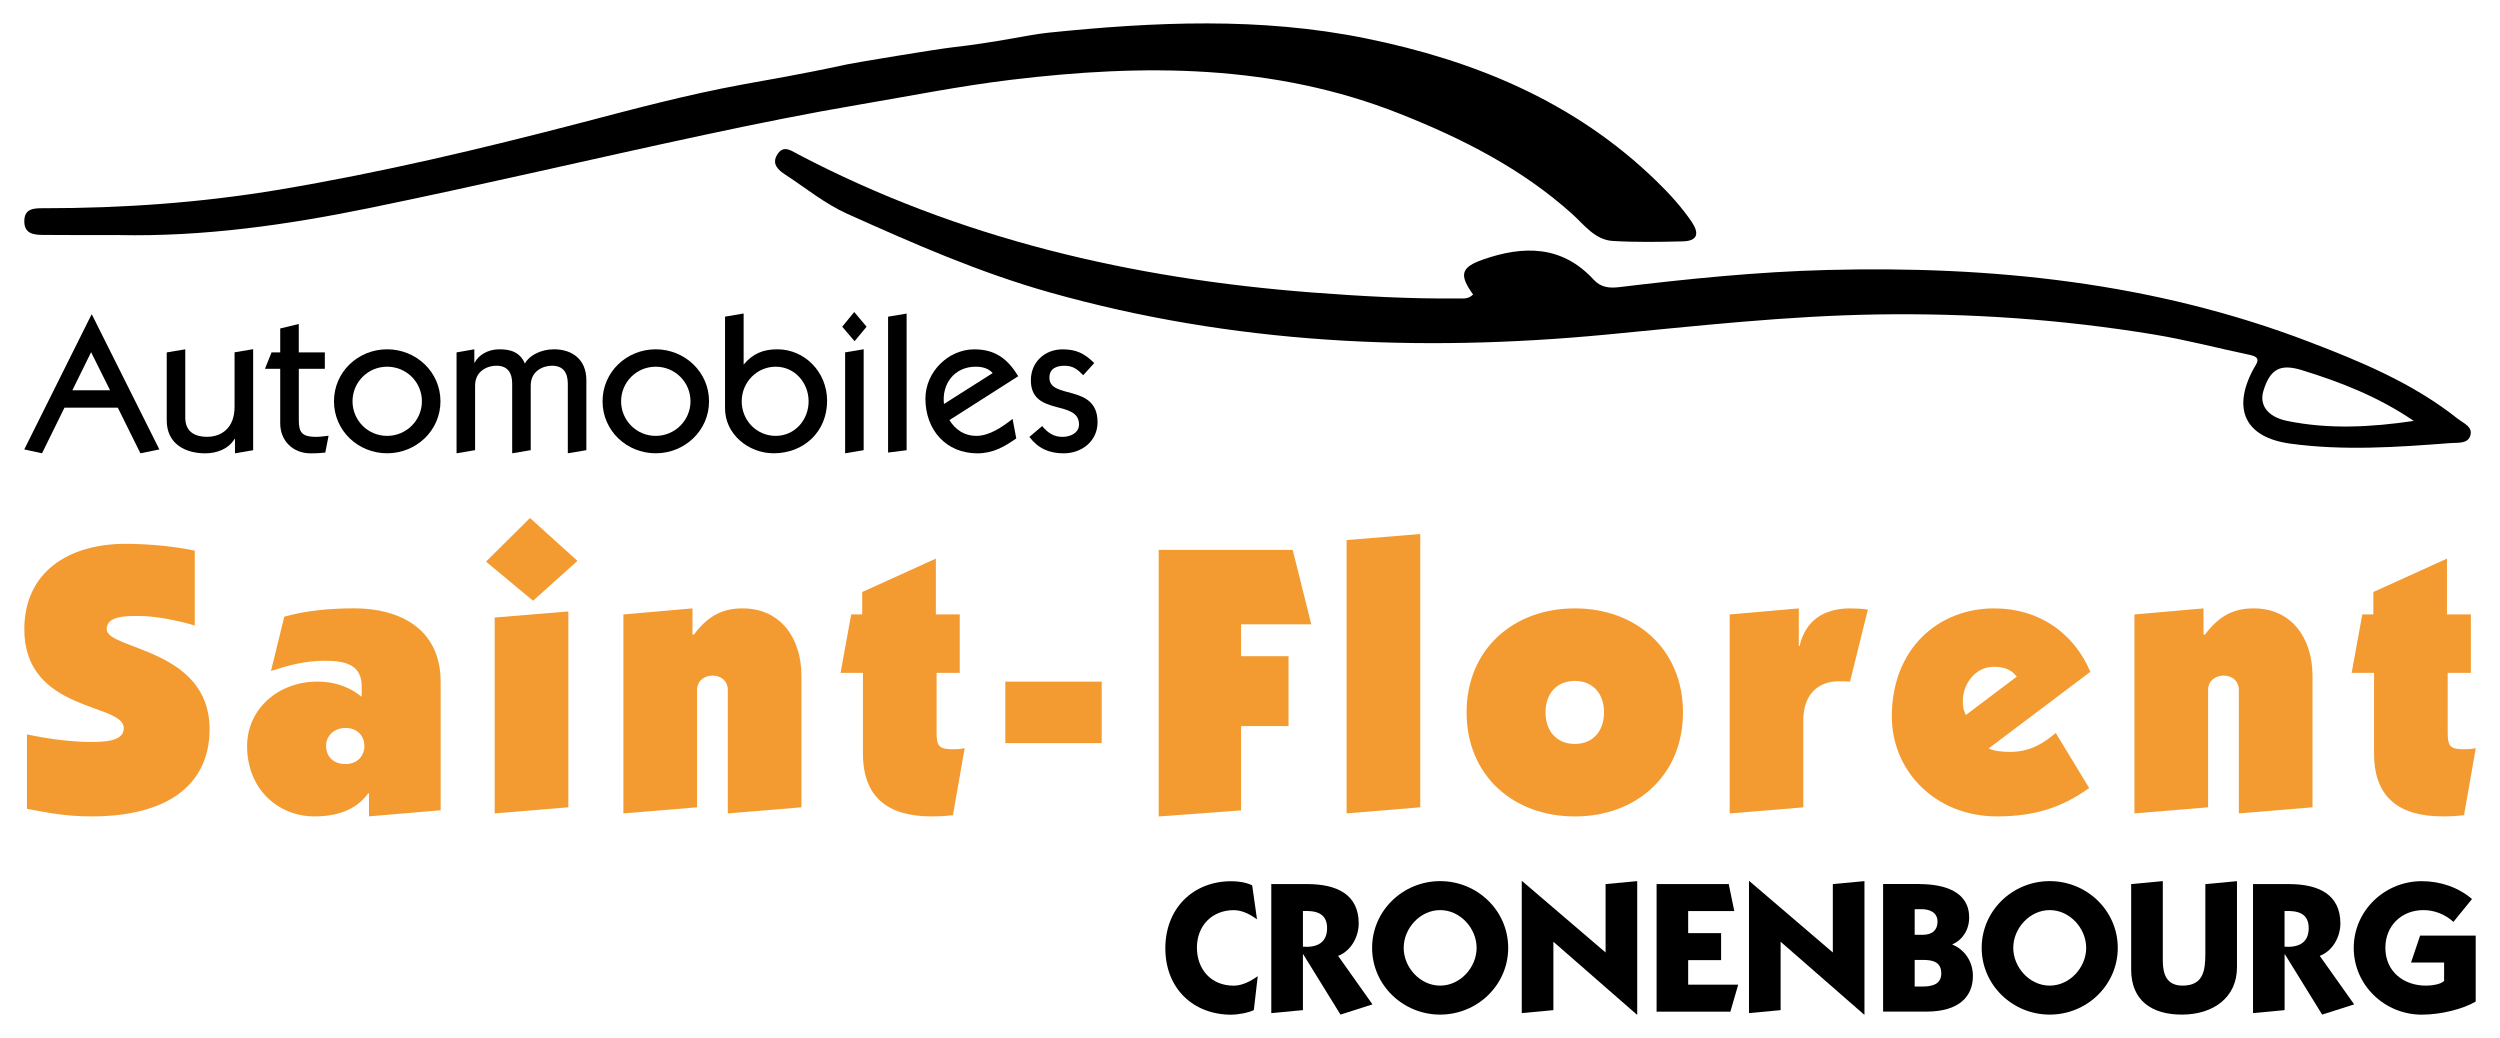 <?xml version="1.0" encoding="UTF-8"?><svg id="Calque_3" xmlns="http://www.w3.org/2000/svg" viewBox="0 0 481.32 199.85"><defs><style>.cls-1,.cls-2{stroke-width:0px;}.cls-2{fill:#f39b31;}</style></defs><path class="cls-2" d="m37.49,120.42c-3.22-.95-7.53-1.83-10.74-1.83-2.63,0-6.21,0-6.21,2.56,0,3.95,19.81,3.65,19.81,19.22,0,11.04-8.55,16.81-22.66,16.81-4.97,0-8.26-.66-12.5-1.46v-14.33c4.17.88,8.55,1.46,12.5,1.46,4.17,0,6.14-.73,6.14-2.7,0-4.82-19.15-3-19.15-19,0-10.89,8.33-16.45,19.52-16.45,4.53,0,9.57.51,13.3,1.32v14.4Z"/><path class="cls-2" d="m71.04,157.18v-4.46h-.15c-2.34,3.29-6.14,4.46-10.38,4.46-6.94,0-12.94-5.26-12.94-13.52,0-7.09,5.92-12.43,13.52-12.43,3.95,0,6.65,1.39,8.55,2.92v-1.97c0-4.09-2.92-4.97-7.09-4.97-3.8,0-7.02.88-10.38,1.97l2.56-10.45c4.09-1.17,8.84-1.61,13.45-1.61,8.62,0,16.66,3.8,16.66,14.18v24.7l-13.81,1.17Zm-4.53-17.03c-2.05,0-3.73,1.39-3.73,3.44s1.39,3.51,3.73,3.51,3.65-1.61,3.65-3.51c0-1.68-1.17-3.44-3.65-3.44Z"/><path class="cls-2" d="m93.56,108.14l8.48-8.41,9.14,8.26-8.55,7.67-9.06-7.53Zm1.68,48.46v-37.71l14.18-1.17v37.71l-14.18,1.17Z"/><path class="cls-2" d="m133.32,117.13v5.04h.29c2.85-3.87,5.85-5.04,9.36-5.04,7.24,0,11.33,5.63,11.33,13.01v25.29l-14.18,1.17v-23.83c0-1.53-1.17-2.7-2.92-2.7-1.61,0-3,1.02-3,2.78v22.58l-14.18,1.17v-38.3l13.3-1.17Z"/><path class="cls-2" d="m183.46,156.96c-1.39.15-2.56.22-4.09.22-8.33,0-13.23-3.58-13.23-12.13v-15.5h-4.31l2.05-11.26h2.12v-4.31l14.18-6.43v10.74h4.6v11.26h-4.46v11.48c0,2.56.44,3.22,3.07,3.22,1.1,0,1.75-.07,2.34-.22l-2.27,12.94Z"/><path class="cls-2" d="m193.55,143.07v-11.84h18.56v11.84h-18.56Z"/><path class="cls-2" d="m223.08,157.18v-51.31h25.8l3.58,14.33h-13.52v6.14h9.14v13.45h-9.14v16.23l-15.86,1.17Z"/><path class="cls-2" d="m259.26,156.6v-52.62l14.18-1.17v52.62l-14.18,1.17Z"/><path class="cls-2" d="m324.02,137.16c0,12.21-9.06,20.03-20.83,20.03s-20.83-7.82-20.83-20.03,9.06-20.03,20.83-20.03,20.83,7.82,20.83,20.03Zm-26.46,0c0,3.65,2.19,6.07,5.63,6.07s5.63-2.41,5.63-6.07-2.19-6.07-5.63-6.07-5.63,2.41-5.63,6.07Z"/><path class="cls-2" d="m333.02,118.3l13.3-1.17v7.24h.15c1.1-4.75,4.46-7.24,9.79-7.24,1.1,0,2.27.07,3.36.22l-3.44,13.89c-.58-.07-1.17-.07-2.27-.07-3.65,0-6.72,2.34-6.72,7.46v16.81l-14.18,1.17v-38.3Z"/><path class="cls-2" d="m402.24,151.7c-5.26,3.8-10.6,5.48-17.76,5.48-11.84,0-20.25-8.7-20.25-19.22,0-13.08,8.92-20.83,19.73-20.83,8.7,0,15.35,4.82,18.49,12.21l-19.59,14.76c1.02.51,2.78.66,4.09.66,3.95,0,6.5-1.68,8.84-3.65l6.43,10.6Zm-13.96-21.42c-1.17-1.53-2.63-1.9-4.46-1.9-3.51,0-5.92,3.29-5.92,6.58,0,1.61.29,2.05.58,2.7l9.79-7.38Z"/><path class="cls-2" d="m424.24,117.13v5.04h.29c2.85-3.87,5.85-5.04,9.36-5.04,7.24,0,11.33,5.63,11.33,13.01v25.29l-14.18,1.17v-23.83c0-1.53-1.17-2.7-2.92-2.7-1.61,0-3,1.02-3,2.78v22.58l-14.18,1.17v-38.3l13.3-1.17Z"/><path class="cls-2" d="m474.39,156.96c-1.39.15-2.56.22-4.09.22-8.33,0-13.23-3.58-13.23-12.13v-15.5h-4.31l2.05-11.26h2.12v-4.31l14.18-6.43v10.74h4.6v11.26h-4.46v11.48c0,2.56.44,3.22,3.07,3.22,1.1,0,1.75-.07,2.34-.22l-2.27,12.94Z"/><path class="cls-1" d="m4.67,86.53l12.95-25.98h.07l12.99,25.98-3.65.74-4.35-8.78h-10.27l-4.32,8.78-3.42-.74Zm16.52-11.39l-3.65-7.33-3.61,7.33h7.26Z"/><path class="cls-1" d="m48.74,67.25v19.43l-3.5.6v-2.79h-.07c-1.15,1.94-3.42,2.79-5.66,2.79-3.83,0-7.41-1.82-7.41-6.33v-13.1l3.57-.6v13.17c0,2.79,1.97,3.68,4.17,3.68,2.83,0,5.32-1.71,5.32-5.77v-10.5l3.57-.6Z"/><path class="cls-1" d="m62.55,71.01h-5.02v9.97c0,2.38.74,3.13,3.35,3.13.82,0,1.6-.15,2.38-.22l-.63,3.24c-.71.07-1.34.15-2.87.15-3.31,0-5.81-2.38-5.81-5.77v-10.5h-2.94l1.27-3.16h1.67v-4.61l3.57-.86v5.47h5.02v3.16Z"/><path class="cls-1" d="m84.8,77.26c0,5.66-4.69,10.01-10.27,10.01s-10.23-4.35-10.23-10.01,4.65-10.01,10.23-10.01,10.27,4.35,10.27,10.01Zm-10.27-6.66c-3.72,0-6.66,3.01-6.66,6.66s2.94,6.66,6.66,6.66,6.7-3.01,6.7-6.66-2.94-6.66-6.7-6.66Z"/><path class="cls-1" d="m87.9,87.28v-19.43l3.42-.6v2.57h.07c.71-1.41,2.49-2.57,4.76-2.57s3.98.6,4.91,2.75c.74-1.49,3.01-2.75,5.58-2.75,3.39,0,6.25,1.82,6.25,5.95v13.47l-3.57.6v-13.4c0-2.08-.86-3.46-3.05-3.46-1.6,0-4.09.93-4.09,3.83v12.43l-3.57.6v-13.4c0-2.08-.86-3.46-3.05-3.46-1.6,0-4.09.93-4.09,3.83v12.43l-3.57.6Z"/><path class="cls-1" d="m136.51,77.26c0,5.66-4.69,10.01-10.27,10.01s-10.23-4.35-10.23-10.01,4.65-10.01,10.23-10.01,10.27,4.35,10.27,10.01Zm-10.27-6.66c-3.72,0-6.66,3.01-6.66,6.66s2.94,6.66,6.66,6.66,6.7-3.01,6.7-6.66-2.94-6.66-6.7-6.66Z"/><path class="cls-1" d="m139.6,60.96l3.57-.6v9.83c1.79-2.12,3.76-2.94,6.51-2.94,5.21,0,9.56,4.35,9.56,9.9,0,5.99-4.47,10.12-10.31,10.12-4.8,0-9.42-3.68-9.34-8.78v-17.53Zm9.75,22.96c3.65,0,6.33-3.05,6.33-6.66s-2.72-6.66-6.33-6.66-6.55,2.98-6.55,6.66,2.87,6.66,6.55,6.66Z"/><path class="cls-1" d="m164.46,60.07l2.38,2.83-2.31,2.79-2.38-2.79,2.31-2.83Zm-1.75,27.2v-19.43l3.57-.6v19.43l-3.57.6Z"/><path class="cls-1" d="m170.98,87.13v-26.16l3.57-.6v26.31l-3.57.45Z"/><path class="cls-1" d="m182.78,80.87c1.19,1.9,2.94,3.05,5.17,3.05,2.57,0,5.06-1.75,7-3.27l.71,3.76c-2.34,1.64-4.54,2.87-7.48,2.87-6.07,0-10.01-4.54-10.01-10.53,0-5.14,4.39-9.49,9.42-9.49,4.02,0,6.4,1.82,8.45,5.17l-13.25,8.45Zm8.34-9.04c-.82-.93-2.01-1.23-3.28-1.23-4.06,0-6.55,3.28-6.1,7.18l9.38-5.95Z"/><path class="cls-1" d="m200.64,82.03c1.08,1.27,2.16,2.08,3.94,2.08,1.41,0,3.16-.71,3.16-2.38,0-4.88-9.27-1.49-9.27-8.52,0-3.5,2.68-5.95,6.1-5.95,2.64,0,4.21.78,6.1,2.64l-2.12,2.34c-1.12-1.15-1.97-1.82-3.61-1.82-1.53,0-2.9.52-2.9,2.31,0,4.24,9.27,1.08,9.27,8.56,0,3.65-3.05,5.99-6.51,5.99-2.79,0-4.91-.93-6.62-3.16l2.46-2.08Z"/><path class="cls-1" d="m242,176.98c-1.32-.93-2.83-1.75-4.47-1.75-4.15,0-7.09,2.97-7.09,7.2s2.76,7.34,7.09,7.34c1.65,0,3.33-.9,4.62-1.83l-.75,6.52c-1,.54-3.19.9-4.3.9-7.48,0-12.74-5.15-12.74-12.78s5.26-12.92,12.71-12.92c1.36,0,2.79.21,4.01.79l.93,6.55Z"/><path class="cls-1" d="m244.76,170.21h6.91c5.73,0,9.92,2,9.92,7.59,0,2.54-1.47,5.3-3.97,6.23l6.62,9.34-6.16,1.97-7.16-11.6h-.07v10.74l-6.09.57v-24.84Zm6.09,12.06c2.61.18,4.65-.68,4.65-3.58s-2.15-3.4-4.65-3.29v6.87Z"/><path class="cls-1" d="m290.37,182.49c0,7.16-5.94,12.85-13.1,12.85s-13.1-5.69-13.1-12.85,5.94-12.85,13.1-12.85,13.1,5.69,13.1,12.85Zm-20.12,0c0,3.76,3.15,7.27,7.02,7.27s7.02-3.51,7.02-7.27-3.15-7.27-7.02-7.27-7.02,3.51-7.02,7.27Z"/><path class="cls-1" d="m315.14,195.34l-16.07-14.03v13.17l-6.09.57v-25.42h.07l16.07,13.75v-13.17l6.09-.57v25.7h-.07Z"/><path class="cls-1" d="m318.94,194.77v-24.56h13.89l1.07,5.19h-8.88v4.26h6.34v5.19h-6.34v4.73h9.63l-1.5,5.19h-14.21Z"/><path class="cls-1" d="m358.89,195.34l-16.07-14.03v13.17l-6.09.57v-25.42h.07l16.07,13.75v-13.17l6.09-.57v25.7h-.07Z"/><path class="cls-1" d="m369.49,170.21c4.87,0,9.63,1.43,9.63,6.44,0,2.36-1.29,4.33-3.22,5.15v.07c2.22.89,3.94,3.11,3.94,6.05,0,3.9-2.65,6.84-8.91,6.84h-8.38v-24.56h6.94Zm-.86,9.77h1.54c1.93,0,2.86-1,2.86-2.54,0-1.86-1.65-2.4-3.08-2.4h-1.32v4.94Zm0,9.95h1.61c1.86,0,3.51-.5,3.51-2.51,0-2.29-1.72-2.61-3.58-2.61h-1.54v5.12Z"/><path class="cls-1" d="m407.73,182.49c0,7.16-5.94,12.85-13.1,12.85s-13.1-5.69-13.1-12.85,5.94-12.85,13.1-12.85,13.1,5.69,13.1,12.85Zm-20.12,0c0,3.76,3.15,7.27,7.02,7.27s7.02-3.51,7.02-7.27-3.15-7.27-7.02-7.27-7.02,3.51-7.02,7.27Z"/><path class="cls-1" d="m430.68,186.25c0,5.73-4.47,9.09-10.63,9.09-5.73,0-9.74-2.68-9.74-8.66v-16.47l6.09-.57v15.32c0,2.61.75,4.8,3.79,4.8,3.94,0,4.4-2.76,4.4-6.12v-13.42l6.09-.57v16.61Z"/><path class="cls-1" d="m433.76,170.21h6.91c5.73,0,9.92,2,9.92,7.59,0,2.54-1.47,5.3-3.97,6.23l6.62,9.34-6.16,1.97-7.16-11.6h-.07v10.74l-6.08.57v-24.84Zm6.08,12.06c2.61.18,4.65-.68,4.65-3.58s-2.15-3.4-4.65-3.29v6.87Z"/><path class="cls-1" d="m472.35,177.48c-1.58-1.43-3.65-2.26-5.76-2.26-4.26,0-7.34,3.04-7.34,7.27,0,4.58,3.54,7.27,7.8,7.27.93,0,2.79-.18,3.51-.9v-3.54h-6.37l1.75-5.19h10.7v12.71c-2.47,1.43-6.66,2.51-10.38,2.51-7.16,0-13.1-5.69-13.1-12.85s5.94-12.85,13.1-12.85c3.62,0,7.09,1.22,9.67,3.44l-3.58,4.4Z"/><path class="cls-1" d="m22.89,45.25c-4.88,0-9.76.03-14.64-.02-1.72-.02-3.53-.2-3.57-2.54-.05-2.68,2.01-2.6,3.81-2.6,15.19,0,30.28-1.06,45.29-3.58,19.53-3.28,38.77-7.83,57.92-12.83,10.29-2.69,20.38-5.41,31.35-7.43,4.17-.77,10.92-1.88,20.05-3.86,1.55-.34,17.25-2.93,20.06-3.25,9.16-1.04,14.66-2.43,18.71-2.85,20.41-2.09,40.78-3.03,61.04,1.09,21.02,4.27,40.29,12.21,55.96,27.44,2.5,2.42,4.83,4.97,6.8,7.85,1.49,2.18,1.27,3.73-1.68,3.8-4.5.11-9.01.19-13.49-.08-3.46-.21-5.55-3.17-7.84-5.23-9.74-8.73-21.13-14.49-33.13-19.25-24.29-9.64-49.44-9.61-74.85-6.55-9.8,1.18-19.47,3.12-29.19,4.77-10.01,1.7-19.93,3.71-29.84,5.83-21.54,4.61-42.99,9.68-64.57,14.1-15.87,3.25-31.91,5.53-48.18,5.2Z"/><path class="cls-1" d="m283.61,56.7c-2.72-3.79-2.38-5.23,1.91-6.73,7.78-2.72,15.2-2.77,21.3,3.87,1.41,1.54,3.09,1.66,4.93,1.44,13.28-1.6,26.58-2.95,39.95-3.3,31.74-.83,62.95,2.38,92.84,13.82,10.04,3.84,20.05,7.99,28.61,14.8,1.14.9,3.15,1.62,2.38,3.47-.58,1.4-2.41,1.13-3.82,1.24-10.26.79-20.53,1.5-30.77.1-8.65-1.18-11.24-6.57-7.13-14.29.59-1.12,1.76-2.27-.58-2.77-6.22-1.31-12.35-2.94-18.65-3.97-17.62-2.89-35.31-4.12-53.13-3.84-17.51.27-34.88,2.23-52.29,3.89-36.13,3.44-71.84,1.79-107.04-8.13-13.55-3.82-26.29-9.42-39.01-15.14-4.28-1.92-8.04-5.01-12.01-7.6-1.37-.89-2.54-2.06-1.46-3.8,1.2-1.92,2.64-.77,4-.06,31.03,16.28,64.36,23.97,99.07,26.62,9.37.71,18.72,1.24,28.12,1.14.87,0,1.82.17,2.79-.76Zm181.09,24.33c-6.71-4.59-14.02-7.46-21.57-9.78-4.15-1.27-6.08-.18-7.36,4-.82,2.67.74,5.01,4.58,5.79,8.06,1.65,16.18,1.21,24.36,0Z"/></svg>
